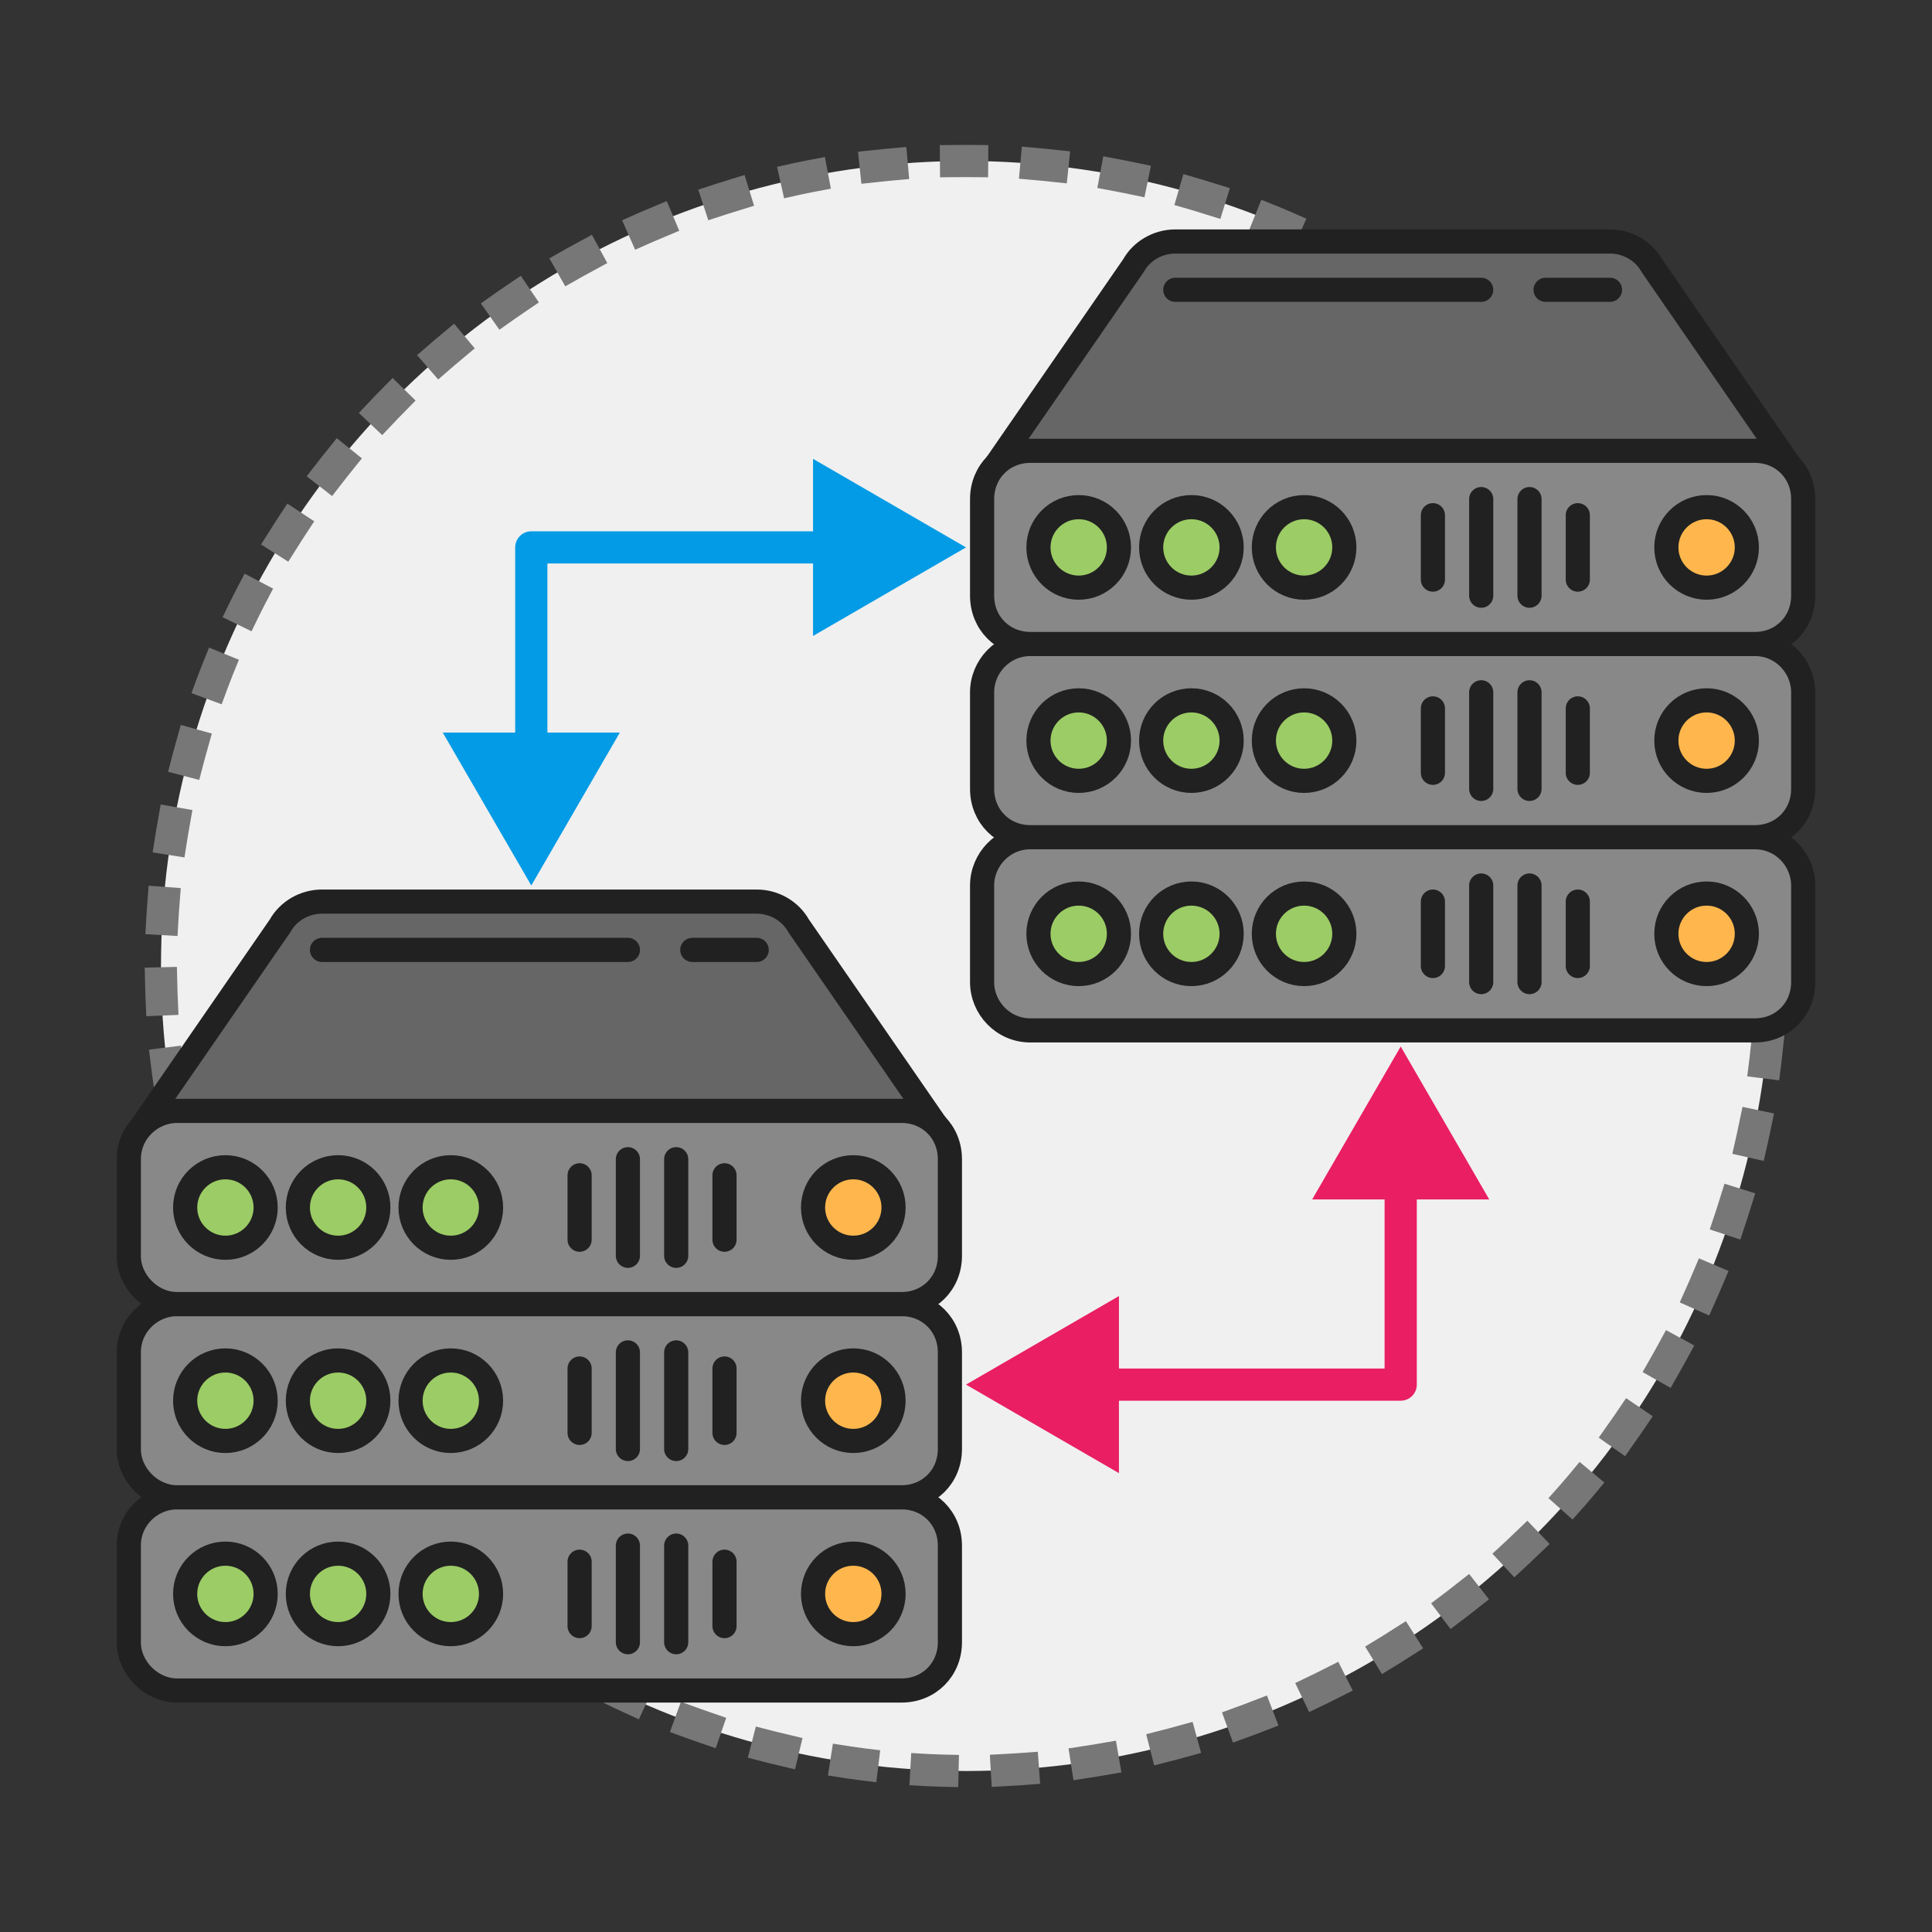<svg xmlns="http://www.w3.org/2000/svg" id="Layer_1" x="0" y="0" version="1.1" viewBox="0 0 120 120" xml:space="preserve"><rect x="0" y="0" width="120" height="120" fill="#333333" stroke="none"/><style>.st1,.st2,.st3,.st4,.st5{fill:#666;stroke:#212121;stroke-width:1.5;stroke-linecap:round;stroke-linejoin:round}.st2,.st3,.st4,.st5{fill:#888}.st3,.st4,.st5{fill:#9ccc65}.st4,.st5{fill:#ffb74d}.st5{fill:none}.st7{fill:#039be5}.st9{fill:#e91e63}</style><g id="Failover_Clustering_for_High_Availability"><circle id="back_x5F_circle_6_" cx="60" cy="60" r="50" fill="#f0f0f0" stroke="#777" stroke-dasharray="1,4" stroke-linecap="square" stroke-width="2"/><g id="pic_3_"><g id="server_x5F_02"><path d="M102.6 16.5c-.5-.9-1.5-1.5-2.6-1.5H73c-1.1 0-2.1.6-2.6 1.5l-8.7 12.6h49.6l-8.7-12.6z" class="st1"/><path d="M109 64H64c-1.7 0-3-1.4-3-3v-6c0-1.6 1.3-3 3-3h45c1.7 0 3 1.4 3 3v6c0 1.7-1.3 3-3 3z" class="st2"/><circle cx="67" cy="58" r="2.5" class="st3"/><circle cx="74" cy="58" r="2.5" class="st3"/><circle cx="81" cy="58" r="2.5" class="st3"/><circle cx="106" cy="58" r="2.5" class="st4"/><path d="M109 52H64c-1.7 0-3-1.3-3-3v-6c0-1.6 1.3-3 3-3h45c1.7 0 3 1.4 3 3v6c0 1.7-1.3 3-3 3z" class="st2"/><circle cx="67" cy="46" r="2.5" class="st3"/><circle cx="74" cy="46" r="2.5" class="st3"/><circle cx="81" cy="46" r="2.5" class="st3"/><circle cx="106" cy="46" r="2.5" class="st4"/><path d="M109 40H64c-1.7 0-3-1.3-3-3v-6c0-1.7 1.3-3 3-3h45c1.7 0 3 1.3 3 3v6c0 1.7-1.3 3-3 3z" class="st2"/><circle cx="67" cy="34" r="2.5" class="st3"/><circle cx="74" cy="34" r="2.5" class="st3"/><circle cx="81" cy="34" r="2.5" class="st3"/><circle cx="106" cy="34" r="2.5" class="st4"/><path d="M89 32v4M92 31v6M95 31v6M98 32v4M89 44v4M92 43v6M95 43v6M98 44v4M89 56v4M92 55v6M95 55v6M98 56v4M96 18h4M73 18h19" class="st5"/></g><path fill="none" stroke="#039be5" stroke-linecap="round" stroke-linejoin="round" stroke-width="2" d="M52.1 34H33v13.1"/><path d="M50.5 28.5L60 34l-9.5 5.5zM27.5 45.5L33 55l5.5-9.5z" class="st7"/><g><path fill="none" stroke="#e91e63" stroke-linecap="round" stroke-linejoin="round" stroke-width="2" d="M67.9 86H87V72.9"/><path d="M69.5 91.5L60 86l9.5-5.5zM92.5 74.5L87 65l-5.5 9.5z" class="st9"/></g><g id="server_x5F_01"><path d="M49.6 57.5c-.5-.9-1.5-1.5-2.6-1.5H20c-1.1 0-2.1.6-2.6 1.5L8.7 70.1h49.6l-8.7-12.6z" class="st1"/><path d="M56 105H11c-1.6 0-3-1.4-3-3v-6c0-1.7 1.4-3 3-3h45c1.7 0 3 1.3 3 3v6c0 1.7-1.3 3-3 3z" class="st2"/><circle cx="14" cy="99" r="2.5" class="st3"/><circle cx="21" cy="99" r="2.5" class="st3"/><circle cx="28" cy="99" r="2.5" class="st3"/><circle cx="53" cy="99" r="2.5" class="st4"/><path d="M56 93H11c-1.6 0-3-1.4-3-3v-6c0-1.7 1.4-3 3-3h45c1.7 0 3 1.3 3 3v6c0 1.7-1.3 3-3 3z" class="st2"/><circle cx="14" cy="87" r="2.5" class="st3"/><circle cx="21" cy="87" r="2.5" class="st3"/><circle cx="28" cy="87" r="2.5" class="st3"/><circle cx="53" cy="87" r="2.5" class="st4"/><path d="M56 81H11c-1.6 0-3-1.4-3-3v-6c0-1.7 1.4-3 3-3h45c1.7 0 3 1.3 3 3v6c0 1.7-1.3 3-3 3z" class="st2"/><circle cx="14" cy="75" r="2.5" class="st3"/><circle cx="21" cy="75" r="2.5" class="st3"/><circle cx="28" cy="75" r="2.5" class="st3"/><circle cx="53" cy="75" r="2.5" class="st4"/><path d="M36 73v4M39 72v6M42 72v6M45 73v4M36 85v4M39 84v6M42 84v6M45 85v4M36 97v4M39 96v6M42 96v6M45 97v4M43 59h4M20 59h19" class="st5"/></g></g></g></svg>